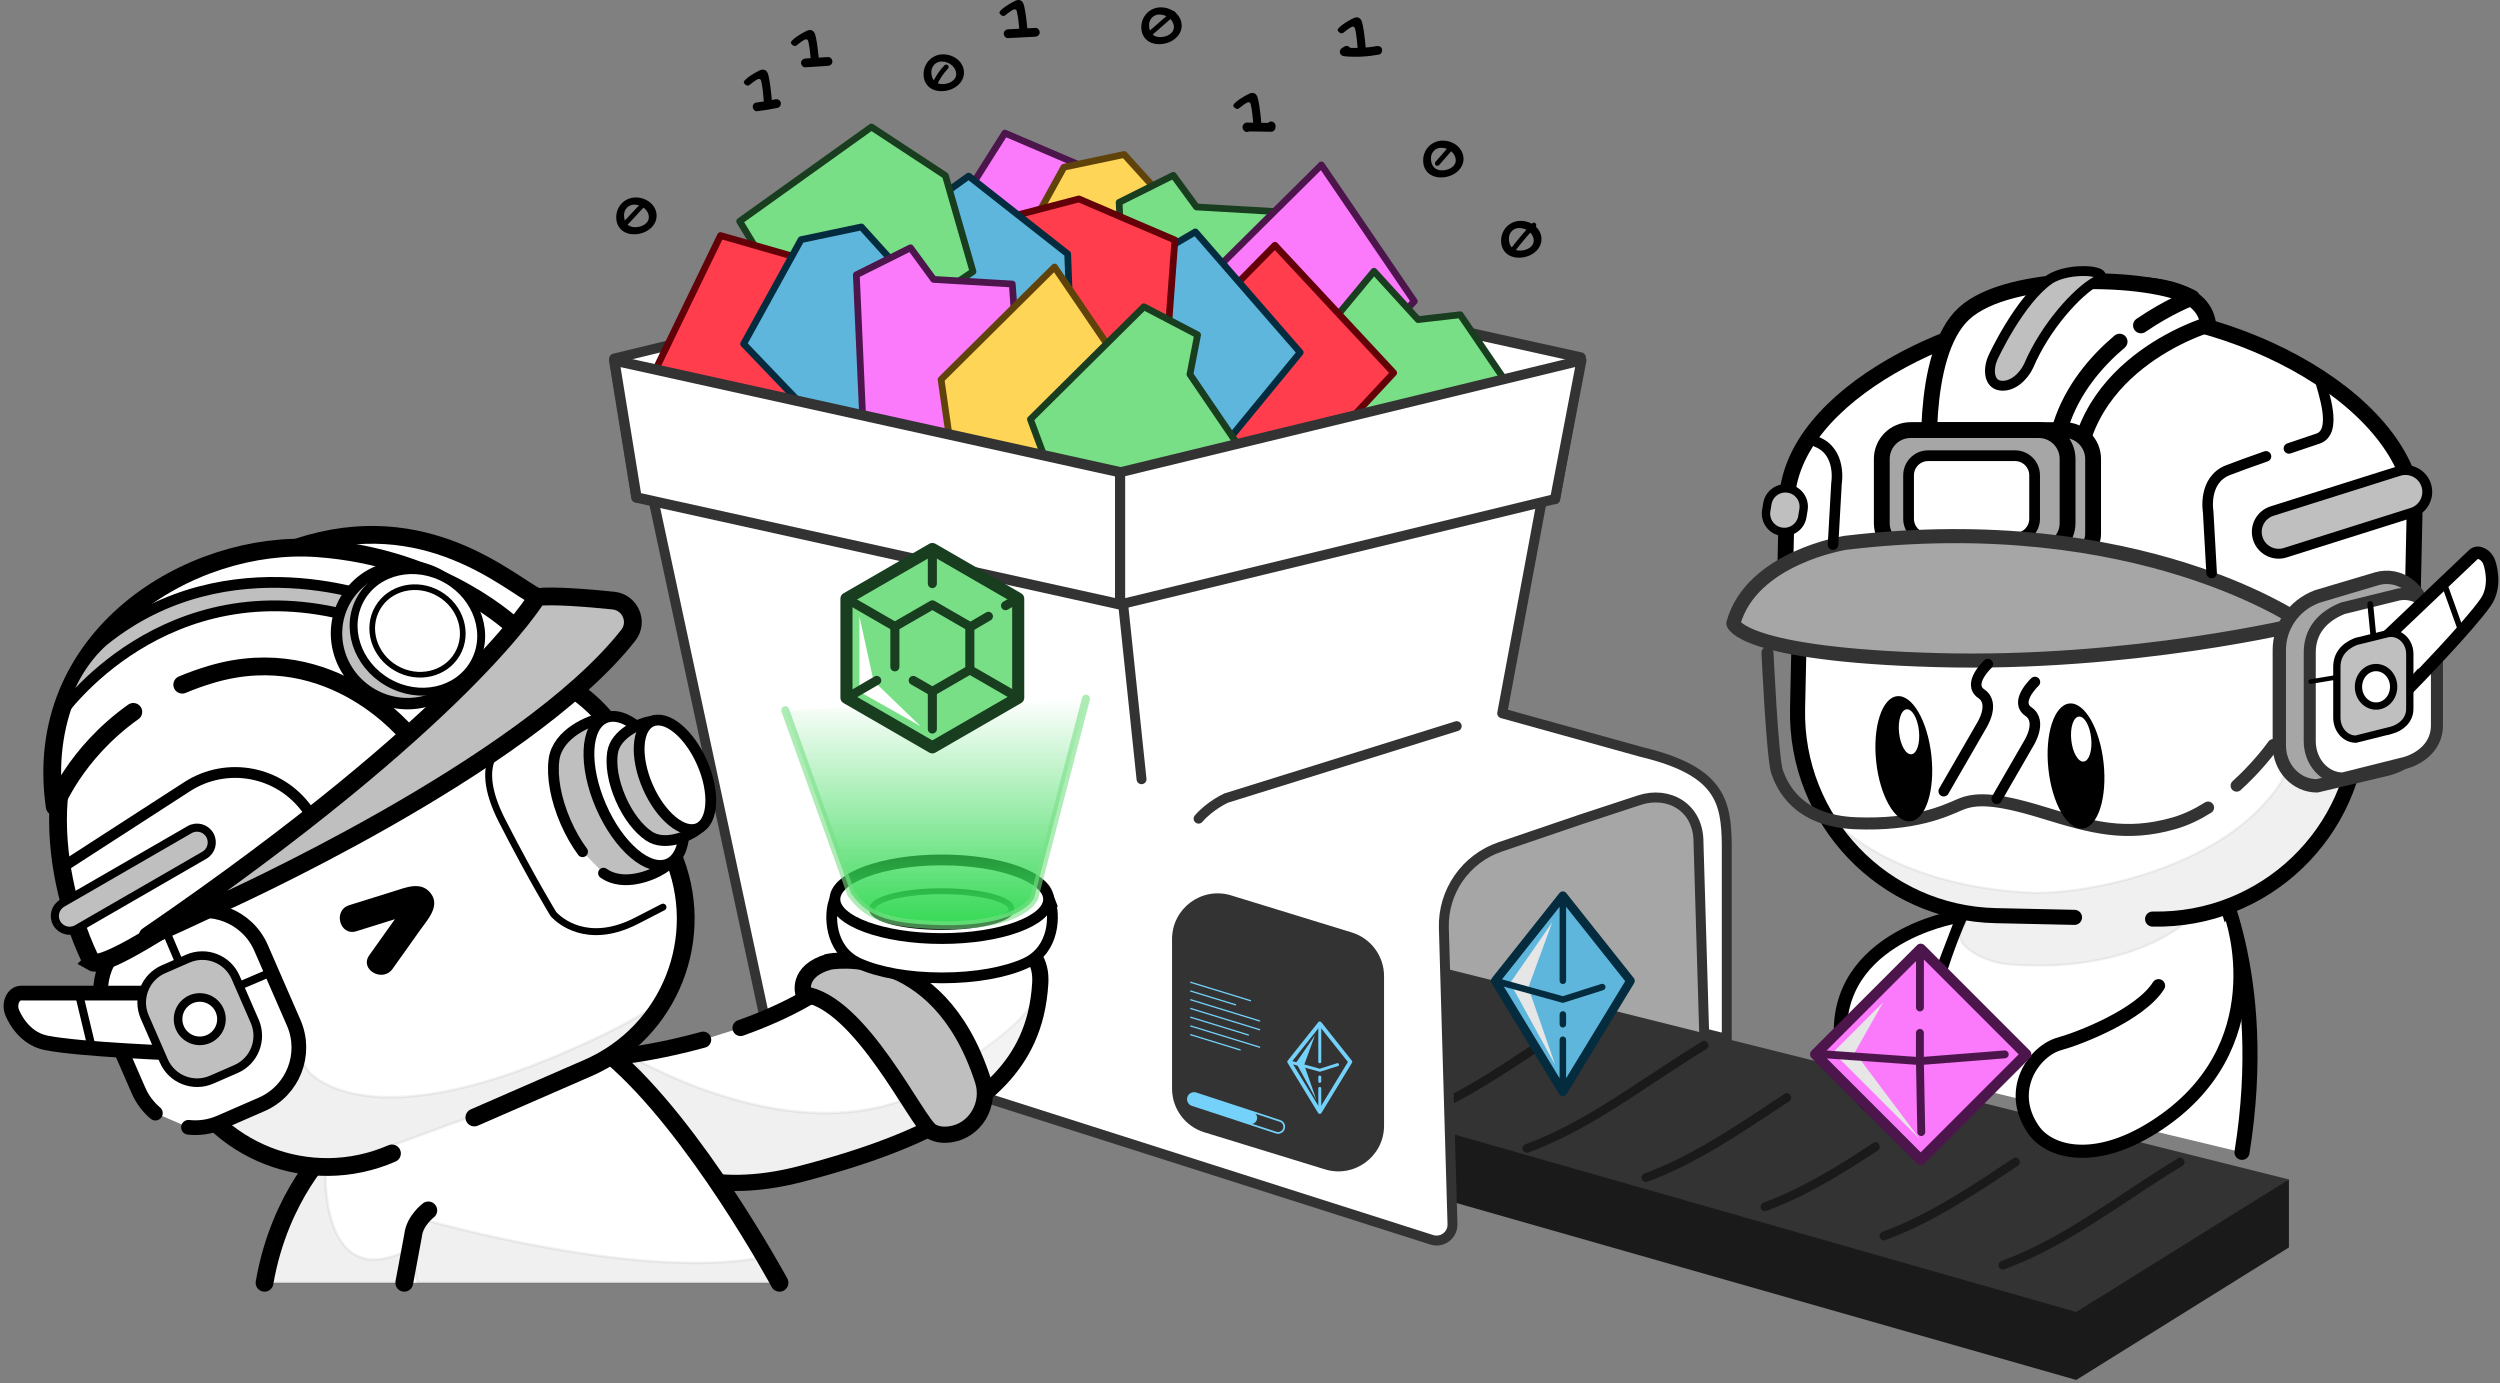 <svg width="685" height="379" viewBox="0 0 685 379" fill="none" xmlns="http://www.w3.org/2000/svg">
<rect x="0" y="0" width="685" height="379" fill="#808080" stroke="none"/>
<path d="M401.483 209.515L453.941 212.254C461.246 213.687 466.468 215.814 466.55 223.26L467.418 300.461L352.177 284.093L401.487 209.52L401.483 209.515Z" fill="#A6A6A6" stroke="#333333" stroke-width="2.72" stroke-linecap="round" stroke-linejoin="round"/>
<path d="M392.389 327.723L568.883 378.105L627.166 341.791L391.488 282.868L392.389 327.723Z" fill="#1A1A1A"/>
<path d="M593.704 355.174L627.166 341.791V323.171L593.704 340.465V355.174Z" fill="#1A1A1A"/>
<path d="M392.389 309.103L568.883 359.49L627.166 323.171L391.488 264.248L392.389 309.103Z" fill="#333333"/>
<path d="M549.119 347.809C556 345.302 562.509 341.907 568.786 338.159C575.189 334.335 581.366 330.154 587.59 326.059C591.023 323.802 594.471 321.569 597.991 319.443C599.316 318.642 598.106 316.554 596.776 317.359C590.532 321.135 584.5 325.239 578.401 329.237C572.248 333.269 566.019 337.219 559.476 340.6C555.908 342.442 552.253 344.106 548.478 345.48C547.866 345.702 547.456 346.3 547.634 346.966C547.798 347.554 548.502 348.031 549.119 347.809Z" fill="#1A1A1A"/>
<path d="M516.511 339.814C526.708 336.095 536.053 330.453 545.117 324.56C547.716 322.872 550.3 321.155 552.885 319.448C554.172 318.594 552.967 316.506 551.67 317.364C542.687 323.301 533.709 329.363 523.989 334.046C521.337 335.324 518.637 336.481 515.874 337.489C515.262 337.711 514.852 338.309 515.031 338.974C515.195 339.563 515.898 340.04 516.516 339.818L516.511 339.814Z" fill="#1A1A1A"/>
<path d="M483.903 331.813C492.418 328.712 500.349 324.251 508.001 319.443C510.185 318.068 512.35 316.67 514.505 315.252C515.797 314.403 514.592 312.315 513.29 313.168C505.812 318.073 498.213 322.876 490.089 326.652C487.852 327.689 485.581 328.639 483.261 329.483C482.649 329.705 482.239 330.303 482.418 330.969C482.582 331.557 483.285 332.035 483.903 331.813Z" fill="#1A1A1A"/>
<path d="M451.294 323.817C462.239 319.829 472.181 313.632 481.877 307.275C484.664 305.448 487.437 303.601 490.219 301.773C491.511 300.924 490.306 298.836 489.004 299.689C479.317 306.05 469.742 312.696 459.308 317.789C456.487 319.168 453.609 320.417 450.658 321.493C450.046 321.714 449.636 322.312 449.814 322.978C449.978 323.566 450.682 324.044 451.299 323.822L451.294 323.817Z" fill="#1A1A1A"/>
<path d="M418.691 315.821C425.571 313.313 432.08 309.918 438.358 306.171C444.761 302.346 450.938 298.165 457.162 294.071C460.595 291.814 464.043 289.581 467.562 287.454C468.888 286.653 467.678 284.565 466.347 285.371C460.103 289.147 454.072 293.251 447.972 297.249C441.82 301.28 435.591 305.23 429.048 308.611C425.48 310.453 421.825 312.117 418.05 313.491C417.437 313.713 417.028 314.311 417.206 314.977C417.37 315.565 418.074 316.043 418.691 315.821Z" fill="#1A1A1A"/>
<path d="M397.191 302.935C407.558 297.625 417.104 290.917 426.844 284.57C429.52 282.825 432.215 281.108 434.949 279.458C436.275 278.658 435.065 276.57 433.734 277.375C423.816 283.369 414.424 290.189 404.467 296.125C401.685 297.784 398.86 299.376 395.972 300.852C394.593 301.561 395.808 303.639 397.187 302.935H397.191Z" fill="#1A1A1A"/>
<path d="M422.374 125.032V137.619L411.598 195.448L449.853 206.067C471.362 211.242 472.986 219.547 473.136 231.487V284.667L466.945 283.119L465.383 230.668C465.368 221.138 457.138 216.629 449.206 219.238L433.102 224.533L411.024 232.061C401.574 235.283 395.325 244.292 395.615 254.274L397.982 335.42C398.069 338.406 395.2 340.59 392.346 339.717L210.095 281.633L179.117 137.364L422.374 125.037V125.032Z" fill="white" stroke="#333333" stroke-width="2.72" stroke-linecap="round" stroke-linejoin="round"/>
<path d="M174.392 136.312L287.424 105.563L294.68 67.589L168.288 98.242L174.392 136.312Z" fill="white" stroke="#333333" stroke-width="2.72" stroke-linecap="round" stroke-linejoin="round"/>
<path d="M426.068 136.722L300.558 104.873L294.458 67.31L433.102 97.957L426.068 136.722Z" fill="white" stroke="#333333" stroke-width="2.845" stroke-linecap="round" stroke-linejoin="round"/>
<path d="M309.714 65.81L284.926 102.775L253.099 71.689L275.336 36.464L303.846 48.67L309.714 65.81Z" fill="#FB79FB" stroke="#4C154C" stroke-width="1.852" stroke-linecap="round" stroke-linejoin="round"/>
<path d="M308.026 42.328L337.529 74.953L304.092 103.986L275.76 74.375L291.508 45.81L308.026 42.328Z" fill="#FFD558" stroke="#60430A" stroke-width="1.852" stroke-linecap="round" stroke-linejoin="round"/>
<path d="M308.677 101.136L306.643 55.451L321.488 48.039L327.824 56.7L349.376 57.968L352.385 100.562L332.563 109.392L308.677 101.136Z" fill="#79DF86" stroke="#183E1F" stroke-width="1.852" stroke-linecap="round" stroke-linejoin="round"/>
<path d="M330.972 76.02L362.062 45.188L387.524 82.569L359.251 112.243L333.566 94.085L330.972 76.02Z" fill="#FB79FB" stroke="#4C154C" stroke-width="1.852" stroke-linecap="round" stroke-linejoin="round"/>
<path d="M356.396 98.546L376.473 74.327L388.542 87.57L400.104 86.243L412.948 105.095L384.67 134.769L365.769 123.802L356.396 98.546Z" fill="#79DF86" stroke="#183E1F" stroke-width="1.852" stroke-linecap="round" stroke-linejoin="round"/>
<path d="M316.31 100.726L349.323 67.204L381.868 102.163L351.984 134.282L320.871 118.497L316.31 100.726Z" fill="#FF3D4D" stroke="#630008" stroke-width="1.852" stroke-linecap="round" stroke-linejoin="round"/>
<path d="M315.292 124.256L285.606 88.071L327.53 63.539L356.256 96.579L334.641 122.92L315.292 124.256Z" fill="#5FB6DD" stroke="#042C3E" stroke-width="1.852" stroke-linecap="round" stroke-linejoin="round"/>
<path d="M321.927 65.776L318.523 111.403L300.596 116.857L294.429 107.444L269.907 103.412L271.807 60.731L295.615 54.51L321.927 65.776Z" fill="#FF3D4D" stroke="#630008" stroke-width="1.852" stroke-linecap="round" stroke-linejoin="round"/>
<path d="M293.243 87.854L253.779 114.475L229.314 74.081L265.413 48.251L292.544 69.581L293.243 87.854Z" fill="#5FB6DD" stroke="#042C3E" stroke-width="1.852" stroke-linecap="round" stroke-linejoin="round"/>
<path d="M266.599 74.404L227.135 101.025L211.253 91.486L215.014 81.006L202.67 60.63L238.769 34.8L259.034 48.12L266.599 74.404Z" fill="#79DF86" stroke="#183E1F" stroke-width="1.852" stroke-linecap="round" stroke-linejoin="round"/>
<path d="M234.714 89.33L214.068 129.189L179.117 102.341L197.429 64.541L227.053 73.053L234.714 89.33Z" fill="#FF3D4D" stroke="#630008" stroke-width="1.852" stroke-linecap="round" stroke-linejoin="round"/>
<path d="M236.016 62.183L265.514 94.808L232.082 123.841L203.75 94.23L219.497 65.665L236.016 62.183Z" fill="#5FB6DD" stroke="#042C3E" stroke-width="1.852" stroke-linecap="round" stroke-linejoin="round"/>
<path d="M236.667 120.991L234.632 75.306L249.478 67.894L255.813 76.555L277.366 77.823L280.375 120.417L260.548 129.247L236.667 120.991Z" fill="#FB79FB" stroke="#4C154C" stroke-width="1.852" stroke-linecap="round" stroke-linejoin="round"/>
<path d="M257.853 103.991L288.942 73.16L314.405 110.54L286.127 140.214L260.442 122.057L257.853 103.991Z" fill="#FFD558" stroke="#60430A" stroke-width="1.852" stroke-linecap="round" stroke-linejoin="round"/>
<path d="M282.337 114.885L313.426 84.054L328.142 91.751L326.044 102.578L338.884 121.434L310.611 151.108L291.71 140.141L282.337 114.885Z" fill="#79DF86" stroke="#183E1F" stroke-width="1.852" stroke-linecap="round" stroke-linejoin="round"/>
<path d="M313.103 160.305C312.51 150.906 311.917 141.501 311.319 132.102C311.165 129.638 307.303 129.618 307.462 132.102C308.055 141.501 308.648 150.906 309.246 160.305C309.4 162.769 313.262 162.789 313.103 160.305Z" fill="#333333"/>
<path d="M309.907 133.959C347.539 122.929 385.952 114.683 424.882 109.865C427.312 109.566 427.346 105.703 424.882 106.007C394.361 109.783 364.12 115.551 334.337 123.219C325.813 125.413 317.332 127.762 308.884 130.236C306.507 130.93 307.52 134.658 309.911 133.954L309.907 133.959Z" fill="#333333"/>
<path d="M362.963 320.378L329.911 310.227C324.69 308.587 321.141 303.75 321.141 298.281V257.308C321.141 248.853 329.342 242.83 337.409 245.362L370.461 255.514C375.683 257.153 379.231 261.99 379.231 267.459V308.433C379.231 316.887 371.03 322.91 362.963 320.378Z" fill="#333333"/>
<path d="M521.964 291.703C527.663 292.286 533.28 293.482 538.979 294.066C539.751 294.143 539.746 292.937 538.979 292.86C533.28 292.277 527.663 291.081 521.964 290.497C521.193 290.42 521.197 291.626 521.964 291.703Z" fill="white"/>
<path d="M339.622 29.568C339.424 29.756 339.217 29.852 339 29.852C338.903 29.852 338.797 29.828 338.696 29.785C338.59 29.742 338.47 29.66 338.325 29.549C338.065 29.351 337.934 29.143 337.934 28.927C337.934 28.787 338.011 28.618 338.171 28.43C338.33 28.242 338.537 28.039 338.788 27.832C339.043 27.624 339.328 27.412 339.646 27.195C339.964 26.978 340.292 26.771 340.625 26.573C340.957 26.375 341.276 26.197 341.584 26.033C341.893 25.869 342.163 25.739 342.385 25.633C342.52 25.575 342.64 25.536 342.756 25.507C342.867 25.478 342.983 25.464 343.103 25.464C343.344 25.464 343.547 25.502 343.72 25.584C343.894 25.666 344.038 25.777 344.159 25.917C344.28 26.057 344.381 26.216 344.458 26.399C344.535 26.583 344.607 26.766 344.66 26.959C344.713 27.152 344.757 27.349 344.791 27.552C344.824 27.755 344.863 27.938 344.897 28.107C344.955 28.396 345.012 28.729 345.07 29.105C345.128 29.481 345.186 29.872 345.234 30.277C345.282 30.682 345.331 31.082 345.379 31.483C345.422 31.878 345.466 32.249 345.499 32.592C345.533 32.934 345.562 33.228 345.577 33.479C345.596 33.73 345.601 33.908 345.601 34.014C345.601 34.506 345.36 34.796 344.873 34.883C344.603 34.94 344.429 34.969 344.347 34.979C344.26 34.984 344.207 34.989 344.178 34.989C343.961 34.989 343.788 34.926 343.658 34.8C343.527 34.675 343.45 34.482 343.431 34.231C343.354 33.286 343.267 32.351 343.166 31.415C343.069 30.484 342.915 29.553 342.713 28.632C342.669 28.43 342.597 28.276 342.491 28.169C342.385 28.063 342.259 28.01 342.11 28.01C341.96 28.01 341.792 28.068 341.584 28.179C341.372 28.29 341.15 28.43 340.919 28.589C340.687 28.753 340.456 28.922 340.229 29.1C340.003 29.279 339.8 29.438 339.622 29.582V29.568Z" fill="black"/>
<path d="M218.398 12.327C218.2 12.515 217.993 12.611 217.776 12.611C217.68 12.611 217.574 12.587 217.472 12.544C217.366 12.5 217.246 12.418 217.101 12.307C216.841 12.11 216.711 11.902 216.711 11.685C216.711 11.546 216.788 11.377 216.947 11.189C217.106 11.001 217.313 10.798 217.564 10.591C217.82 10.383 218.104 10.171 218.422 9.954C218.74 9.737 219.068 9.53 219.401 9.332C219.734 9.134 220.052 8.956 220.361 8.792C220.669 8.628 220.939 8.498 221.161 8.391C221.296 8.334 221.416 8.295 221.532 8.266C221.643 8.237 221.759 8.223 221.879 8.223C222.12 8.223 222.323 8.261 222.496 8.343C222.67 8.425 222.815 8.536 222.935 8.676C223.056 8.816 223.157 8.975 223.234 9.158C223.316 9.337 223.384 9.525 223.437 9.718C223.49 9.911 223.533 10.108 223.567 10.311C223.601 10.513 223.639 10.697 223.673 10.866C223.731 11.155 223.789 11.488 223.846 11.864C223.904 12.24 223.962 12.631 224.01 13.036C224.059 13.441 224.107 13.841 224.155 14.241C224.198 14.637 224.242 15.008 224.276 15.351C224.309 15.693 224.338 15.987 224.353 16.238C224.372 16.489 224.377 16.667 224.377 16.773C224.377 17.265 224.136 17.555 223.649 17.641C223.379 17.699 223.205 17.728 223.118 17.738C223.036 17.743 222.979 17.747 222.95 17.747C222.733 17.747 222.559 17.685 222.429 17.559C222.299 17.434 222.222 17.241 222.202 16.99C222.125 16.045 222.038 15.109 221.937 14.174C221.841 13.243 221.686 12.312 221.484 11.391C221.441 11.189 221.368 11.034 221.262 10.928C221.156 10.822 221.031 10.769 220.881 10.769C220.732 10.769 220.563 10.827 220.351 10.938C220.139 11.049 219.917 11.189 219.685 11.348C219.454 11.512 219.223 11.681 218.996 11.859C218.769 12.037 218.567 12.197 218.388 12.341L218.398 12.327Z" fill="black"/>
<path d="M205.491 23.177C205.293 23.365 205.086 23.462 204.869 23.462C204.772 23.462 204.666 23.438 204.565 23.394C204.459 23.351 204.339 23.269 204.194 23.158C203.933 22.96 203.803 22.753 203.803 22.536C203.803 22.396 203.88 22.227 204.04 22.039C204.199 21.851 204.406 21.648 204.657 21.441C204.912 21.234 205.197 21.022 205.515 20.805C205.833 20.588 206.161 20.38 206.494 20.183C206.826 19.985 207.145 19.806 207.453 19.642C207.762 19.478 208.032 19.348 208.254 19.242C208.389 19.184 208.509 19.146 208.625 19.117C208.736 19.088 208.851 19.073 208.972 19.073C209.213 19.073 209.416 19.112 209.589 19.194C209.763 19.276 209.907 19.387 210.028 19.527C210.148 19.666 210.25 19.826 210.327 20.009C210.409 20.187 210.476 20.375 210.529 20.568C210.582 20.761 210.626 20.959 210.66 21.161C210.693 21.364 210.732 21.547 210.766 21.716C210.824 22.005 210.881 22.338 210.939 22.714C210.997 23.09 211.055 23.481 211.103 23.886C211.151 24.291 211.2 24.692 211.248 25.092C211.291 25.487 211.335 25.859 211.368 26.201C211.402 26.544 211.431 26.838 211.445 27.088C211.465 27.339 211.47 27.518 211.47 27.624C211.47 28.116 211.229 28.405 210.742 28.492C210.472 28.55 210.298 28.579 210.211 28.588C210.129 28.593 210.071 28.598 210.042 28.598C209.825 28.598 209.652 28.535 209.522 28.41C209.392 28.285 209.314 28.092 209.295 27.841C209.218 26.896 209.131 25.96 209.03 25.024C208.933 24.094 208.779 23.163 208.577 22.242C208.533 22.039 208.461 21.885 208.355 21.779C208.249 21.673 208.123 21.62 207.974 21.62C207.824 21.62 207.656 21.677 207.444 21.788C207.231 21.899 207.01 22.039 206.778 22.198C206.547 22.362 206.315 22.531 206.089 22.709C205.862 22.888 205.66 23.047 205.481 23.192L205.491 23.177Z" fill="black"/>
<path d="M368.214 8.859C368.016 9.047 367.809 9.143 367.592 9.143C367.495 9.143 367.389 9.119 367.288 9.076C367.182 9.033 367.061 8.951 366.917 8.84C366.656 8.642 366.526 8.435 366.526 8.218C366.526 8.078 366.603 7.909 366.763 7.721C366.922 7.533 367.129 7.33 367.38 7.123C367.635 6.915 367.92 6.703 368.238 6.486C368.556 6.269 368.884 6.062 369.217 5.864C369.549 5.666 369.868 5.488 370.176 5.324C370.485 5.16 370.755 5.03 370.977 4.924C371.112 4.866 371.232 4.827 371.348 4.798C371.459 4.769 371.574 4.755 371.695 4.755C371.936 4.755 372.139 4.793 372.312 4.875C372.486 4.957 372.63 5.068 372.751 5.208C372.871 5.348 372.973 5.507 373.05 5.69C373.127 5.874 373.199 6.057 373.252 6.25C373.305 6.443 373.349 6.641 373.383 6.843C373.416 7.046 373.455 7.229 373.489 7.398C373.547 7.687 373.604 8.02 373.662 8.396C373.72 8.772 373.778 9.163 373.826 9.568C373.874 9.973 373.923 10.373 373.971 10.774C374.014 11.169 374.058 11.54 374.091 11.883C374.125 12.225 374.154 12.519 374.168 12.77C374.188 13.021 374.193 13.199 374.193 13.305C374.193 13.797 373.952 14.087 373.465 14.174C373.195 14.231 373.021 14.26 372.939 14.27C372.852 14.275 372.799 14.28 372.77 14.28C372.553 14.28 372.38 14.217 372.25 14.091C372.119 13.966 372.042 13.773 372.023 13.523C371.946 12.577 371.859 11.642 371.758 10.706C371.661 9.775 371.507 8.844 371.304 7.923C371.261 7.721 371.189 7.566 371.083 7.46C370.977 7.354 370.851 7.301 370.702 7.301C370.552 7.301 370.384 7.359 370.176 7.47C369.964 7.581 369.742 7.721 369.511 7.88C369.279 8.044 369.048 8.213 368.821 8.391C368.595 8.57 368.392 8.729 368.214 8.873V8.859Z" fill="black"/>
<path d="M275.543 4.104C275.346 4.292 275.138 4.389 274.921 4.389C274.825 4.389 274.719 4.364 274.618 4.321C274.511 4.278 274.391 4.196 274.246 4.085C273.986 3.887 273.856 3.68 273.856 3.463C273.856 3.323 273.933 3.154 274.092 2.966C274.251 2.778 274.458 2.575 274.709 2.368C274.965 2.161 275.249 1.948 275.567 1.731C275.886 1.514 276.213 1.307 276.546 1.109C276.879 0.911 277.197 0.733 277.506 0.569C277.814 0.405 278.084 0.275 278.306 0.169C278.441 0.111 278.562 0.072 278.677 0.043C278.788 0.014 278.904 0 279.024 0C279.266 0 279.468 0.039 279.642 0.121C279.815 0.203 279.96 0.313 280.08 0.453C280.201 0.593 280.302 0.752 280.379 0.936C280.461 1.114 280.529 1.302 280.582 1.495C280.635 1.688 280.678 1.886 280.712 2.088C280.746 2.291 280.784 2.474 280.818 2.643C280.876 2.932 280.934 3.265 280.992 3.641C281.049 4.017 281.107 4.408 281.156 4.813C281.204 5.218 281.252 5.618 281.3 6.019C281.344 6.414 281.387 6.785 281.421 7.128C281.455 7.47 281.483 7.764 281.498 8.015C281.517 8.266 281.522 8.444 281.522 8.551C281.522 9.042 281.281 9.332 280.794 9.419C280.524 9.477 280.35 9.505 280.264 9.515C280.182 9.52 280.124 9.525 280.095 9.525C279.878 9.525 279.704 9.462 279.574 9.337C279.444 9.211 279.367 9.018 279.347 8.768C279.27 7.822 279.184 6.887 279.082 5.951C278.986 5.02 278.832 4.09 278.629 3.168C278.586 2.966 278.513 2.812 278.407 2.706C278.301 2.599 278.176 2.546 278.026 2.546C277.877 2.546 277.708 2.604 277.496 2.715C277.284 2.826 277.062 2.966 276.831 3.125C276.599 3.289 276.368 3.458 276.141 3.636C275.915 3.815 275.712 3.974 275.534 4.119L275.543 4.104Z" fill="black"/>
<path d="M411.299 65.964C411.299 65.202 411.439 64.493 411.714 63.828C411.994 63.162 412.37 62.584 412.852 62.096C413.334 61.609 413.898 61.224 414.544 60.939C415.19 60.659 415.89 60.515 416.637 60.515C417.433 60.515 418.18 60.645 418.874 60.91C419.568 61.175 420.176 61.532 420.697 61.986C421.213 62.439 421.622 62.974 421.921 63.587C422.22 64.199 422.37 64.855 422.37 65.549C422.37 66.008 422.297 66.451 422.148 66.88C421.999 67.31 421.791 67.71 421.521 68.086C421.251 68.458 420.928 68.8 420.552 69.109C420.176 69.417 419.757 69.683 419.303 69.904C418.85 70.126 418.353 70.3 417.833 70.42C417.307 70.546 416.767 70.604 416.213 70.604C415.475 70.604 414.8 70.493 414.197 70.271C413.59 70.049 413.074 69.736 412.65 69.331C412.225 68.925 411.893 68.438 411.656 67.869C411.42 67.3 411.304 66.663 411.304 65.959L411.299 65.964ZM420.253 65.964C420.253 65.492 420.147 65.048 419.935 64.624C419.723 64.199 419.433 63.833 419.067 63.514C418.701 63.196 418.271 62.945 417.78 62.757C417.288 62.569 416.762 62.477 416.208 62.477C415.822 62.477 415.46 62.555 415.118 62.704C414.781 62.854 414.487 63.061 414.241 63.317C413.995 63.572 413.797 63.876 413.657 64.223C413.513 64.57 413.44 64.947 413.44 65.347C413.44 66.403 413.705 67.218 414.241 67.797C414.776 68.376 415.523 68.665 416.487 68.665C417.003 68.665 417.486 68.593 417.944 68.453C418.402 68.313 418.802 68.12 419.144 67.874C419.487 67.628 419.757 67.339 419.949 67.016C420.147 66.688 420.243 66.34 420.243 65.964H420.253Z" fill="black"/>
<path d="M414.858 69.128C416.704 66.697 418.676 64.363 420.764 62.135C421.348 61.508 420.412 60.568 419.824 61.194C417.659 63.505 415.624 65.93 413.71 68.453C413.493 68.737 413.667 69.195 413.951 69.364C414.294 69.562 414.646 69.412 414.863 69.123L414.858 69.128Z" fill="black"/>
<path d="M168.842 59.555C168.842 58.793 168.982 58.084 169.257 57.419C169.536 56.753 169.912 56.174 170.394 55.687C170.877 55.2 171.441 54.814 172.087 54.53C172.733 54.25 173.432 54.105 174.179 54.105C174.975 54.105 175.722 54.236 176.417 54.501C177.111 54.766 177.718 55.123 178.239 55.576C178.755 56.03 179.165 56.565 179.464 57.178C179.763 57.79 179.912 58.446 179.912 59.14C179.912 59.599 179.84 60.042 179.69 60.471C179.541 60.901 179.334 61.301 179.064 61.677C178.794 62.048 178.471 62.391 178.095 62.699C177.718 63.008 177.299 63.273 176.846 63.495C176.388 63.717 175.896 63.891 175.375 64.011C174.85 64.137 174.31 64.195 173.755 64.195C173.017 64.195 172.342 64.084 171.74 63.862C171.132 63.64 170.616 63.326 170.192 62.921C169.768 62.516 169.435 62.029 169.199 61.46C168.962 60.891 168.847 60.254 168.847 59.55L168.842 59.555ZM177.796 59.555C177.796 59.082 177.689 58.639 177.477 58.214C177.265 57.79 176.976 57.423 176.609 57.105C176.243 56.787 175.814 56.536 175.322 56.348C174.83 56.16 174.305 56.068 173.75 56.068C173.365 56.068 173.003 56.145 172.661 56.295C172.323 56.444 172.029 56.652 171.783 56.907C171.537 57.163 171.339 57.467 171.2 57.814C171.055 58.161 170.983 58.538 170.983 58.938C170.983 59.994 171.248 60.809 171.783 61.388C172.318 61.966 173.066 62.256 174.03 62.256C174.546 62.256 175.028 62.183 175.486 62.044C175.944 61.904 176.344 61.711 176.687 61.465C177.029 61.219 177.299 60.929 177.492 60.606C177.689 60.279 177.786 59.931 177.786 59.555H177.796Z" fill="black"/>
<path d="M175.93 55.354C174.059 57.361 172.188 59.371 170.322 61.378C169.739 62.005 170.679 62.95 171.263 62.318C173.133 60.312 175.004 58.301 176.87 56.295C177.453 55.668 176.513 54.722 175.93 55.354Z" fill="black"/>
<path d="M312.713 7.465C312.713 6.703 312.853 5.994 313.127 5.329C313.402 4.663 313.783 4.085 314.265 3.597C314.747 3.11 315.312 2.725 315.958 2.44C316.604 2.16 317.303 2.016 318.05 2.016C318.846 2.016 319.593 2.146 320.287 2.411C320.982 2.676 321.589 3.033 322.11 3.487C322.626 3.94 323.036 4.475 323.335 5.088C323.634 5.7 323.783 6.356 323.783 7.05C323.783 7.509 323.711 7.952 323.561 8.382C323.412 8.811 323.204 9.211 322.934 9.587C322.664 9.959 322.341 10.301 321.965 10.61C321.589 10.918 321.17 11.184 320.716 11.405C320.263 11.627 319.767 11.801 319.246 11.921C318.72 12.047 318.18 12.105 317.626 12.105C316.888 12.105 316.213 11.994 315.61 11.772C315.003 11.55 314.492 11.236 314.063 10.831C313.638 10.426 313.306 9.939 313.069 9.37C312.833 8.801 312.718 8.165 312.718 7.46L312.713 7.465ZM321.662 7.465C321.662 6.993 321.555 6.549 321.343 6.125C321.131 5.7 320.842 5.334 320.475 5.015C320.109 4.697 319.68 4.446 319.188 4.258C318.696 4.07 318.171 3.978 317.616 3.978C317.231 3.978 316.869 4.056 316.527 4.205C316.189 4.355 315.895 4.562 315.649 4.818C315.403 5.073 315.205 5.377 315.061 5.724C314.916 6.071 314.844 6.448 314.844 6.848C314.844 7.904 315.109 8.719 315.644 9.298C316.179 9.877 316.927 10.166 317.891 10.166C318.407 10.166 318.889 10.094 319.347 9.954C319.805 9.814 320.205 9.621 320.548 9.375C320.89 9.129 321.16 8.84 321.353 8.517C321.551 8.189 321.647 7.841 321.647 7.465H321.662Z" fill="black"/>
<path d="M315.49 9.766L321.908 4.152C322.178 3.916 322.149 3.453 321.908 3.212C321.638 2.942 321.237 2.975 320.967 3.212L314.55 8.825C314.28 9.061 314.309 9.524 314.55 9.766C314.82 10.036 315.22 10.002 315.49 9.766Z" fill="black"/>
<path d="M389.94 43.978C389.94 43.216 390.08 42.507 390.354 41.842C390.629 41.176 391.01 40.597 391.492 40.11C391.974 39.623 392.539 39.237 393.185 38.953C393.831 38.673 394.53 38.528 395.277 38.528C396.073 38.528 396.82 38.658 397.514 38.924C398.214 39.189 398.816 39.546 399.337 39.999C399.853 40.453 400.263 40.988 400.562 41.6C400.861 42.213 401.01 42.869 401.01 43.563C401.01 44.021 400.938 44.465 400.788 44.894C400.639 45.323 400.431 45.724 400.161 46.1C399.891 46.471 399.568 46.814 399.192 47.122C398.816 47.431 398.397 47.696 397.944 47.918C397.486 48.14 396.994 48.313 396.473 48.434C395.947 48.559 395.407 48.617 394.853 48.617C394.115 48.617 393.44 48.506 392.838 48.285C392.23 48.063 391.719 47.749 391.29 47.344C390.865 46.939 390.533 46.452 390.297 45.883C390.06 45.314 389.945 44.677 389.945 43.973L389.94 43.978ZM398.893 43.978C398.893 43.505 398.787 43.062 398.575 42.637C398.363 42.213 398.074 41.846 397.707 41.528C397.341 41.21 396.912 40.959 396.42 40.771C395.928 40.583 395.403 40.491 394.848 40.491C394.462 40.491 394.101 40.568 393.758 40.718C393.421 40.867 393.127 41.075 392.881 41.33C392.635 41.586 392.437 41.89 392.293 42.237C392.148 42.584 392.076 42.96 392.076 43.361C392.076 44.417 392.341 45.232 392.876 45.81C393.411 46.389 394.159 46.679 395.123 46.679C395.639 46.679 396.121 46.606 396.579 46.466C397.037 46.327 397.437 46.134 397.78 45.888C398.122 45.642 398.392 45.352 398.59 45.029C398.787 44.701 398.884 44.354 398.884 43.978H398.893Z" fill="black"/>
<path d="M396.68 40.511C395.571 41.779 394.462 43.042 393.358 44.311C393.127 44.571 393.083 45 393.358 45.251C393.609 45.483 394.053 45.531 394.298 45.251C395.407 43.983 396.516 42.719 397.62 41.451C397.852 41.191 397.895 40.761 397.62 40.511C397.37 40.279 396.926 40.231 396.68 40.511Z" fill="black"/>
<path d="M253.06 20.342C253.06 19.58 253.2 18.871 253.475 18.206C253.75 17.54 254.131 16.962 254.613 16.474C255.095 15.987 255.659 15.601 256.305 15.317C256.951 15.037 257.65 14.893 258.398 14.893C259.193 14.893 259.941 15.023 260.635 15.288C261.334 15.553 261.937 15.91 262.458 16.363C262.973 16.817 263.383 17.352 263.682 17.965C263.981 18.577 264.131 19.233 264.131 19.927C264.131 20.386 264.058 20.829 263.909 21.259C263.759 21.688 263.552 22.088 263.282 22.464C263.012 22.835 262.689 23.178 262.313 23.486C261.937 23.795 261.517 24.06 261.064 24.282C260.606 24.504 260.114 24.678 259.594 24.798C259.068 24.924 258.528 24.982 257.974 24.982C257.236 24.982 256.561 24.871 255.958 24.649C255.351 24.427 254.839 24.113 254.41 23.708C253.986 23.303 253.653 22.816 253.417 22.247C253.181 21.678 253.065 21.041 253.065 20.337L253.06 20.342ZM262.009 20.342C262.009 19.87 261.903 19.426 261.691 19.002C261.479 18.577 261.19 18.211 260.823 17.892C260.457 17.574 260.027 17.323 259.536 17.135C259.044 16.947 258.518 16.855 257.964 16.855C257.578 16.855 257.217 16.933 256.874 17.082C256.537 17.232 256.243 17.439 255.997 17.695C255.751 17.95 255.553 18.254 255.408 18.601C255.264 18.948 255.191 19.325 255.191 19.725C255.191 20.781 255.457 21.596 255.992 22.175C256.527 22.753 257.274 23.043 258.239 23.043C258.755 23.043 259.237 22.971 259.695 22.831C260.153 22.691 260.553 22.498 260.895 22.252C261.238 22.006 261.508 21.717 261.705 21.393C261.903 21.066 262 20.718 262 20.342H262.009Z" fill="black"/>
<path d="M256.624 23.506C257.381 21.765 258.422 20.183 259.733 18.823C259.984 18.562 259.989 18.138 259.733 17.883C259.478 17.627 259.044 17.622 258.793 17.883C257.405 19.32 256.272 20.998 255.471 22.835C255.327 23.163 255.375 23.549 255.712 23.747C255.992 23.911 256.479 23.838 256.624 23.506Z" fill="black"/>
<path d="M207.443 30.474C209.333 30.252 211.214 29.949 213.075 29.544C213.692 29.409 214.112 28.656 213.919 28.058C213.707 27.407 213.099 27.074 212.434 27.214C211.571 27.402 210.708 27.566 209.84 27.716C209.415 27.788 208.986 27.856 208.562 27.913C208.461 27.928 208.355 27.942 208.253 27.957C207.964 28 208.432 27.933 208.162 27.971C207.921 28 207.685 28.034 207.443 28.063C207.111 28.102 206.836 28.174 206.59 28.415C206.383 28.622 206.224 28.97 206.238 29.269C206.262 29.857 206.773 30.552 207.443 30.474Z" fill="black"/>
<path d="M220.688 18.442C222.747 18.311 224.811 18.181 226.87 18.046C227.496 18.008 228.104 17.521 228.075 16.841C228.046 16.223 227.545 15.591 226.87 15.635C224.811 15.765 222.747 15.895 220.688 16.03C220.062 16.069 219.454 16.556 219.483 17.236C219.512 17.853 220.013 18.485 220.688 18.442Z" fill="black"/>
<path d="M276.233 10.441C278.711 10.311 281.194 10.181 283.672 10.055C284.299 10.021 284.907 9.525 284.878 8.85C284.849 8.223 284.347 7.61 283.672 7.644C281.194 7.774 278.711 7.904 276.233 8.03C275.606 8.063 274.998 8.56 275.027 9.235C275.056 9.862 275.558 10.475 276.233 10.441Z" fill="black"/>
<path d="M341.729 33.744H341.69C341.975 33.865 342.259 33.981 342.544 34.101L342.52 34.082L342.828 34.612L342.737 35.389L342.018 35.944L342.047 35.934L341.117 35.813C341.714 36.078 342.418 36.006 343.064 36.016C343.653 36.026 344.241 36.035 344.824 36.045C345.977 36.064 347.129 36.083 348.281 36.103C348.947 36.112 349.467 35.538 349.487 34.897C349.487 34.762 349.496 34.627 349.501 34.497C349.521 33.865 348.932 33.262 348.296 33.291C347.626 33.32 347.11 33.822 347.09 34.497C347.09 34.632 347.081 34.767 347.076 34.897L348.281 33.691C346.107 33.653 343.932 33.619 341.758 33.58L342.365 33.744C341.98 33.571 341.623 33.513 341.227 33.677C340.871 33.826 340.591 34.15 340.495 34.531C340.297 35.312 340.866 36.199 341.729 36.156C342.356 36.122 342.963 35.625 342.934 34.95C342.905 34.323 342.404 33.711 341.729 33.744Z" fill="black"/>
<path d="M368.378 12.756L367.703 13.161C367.245 13.436 367.008 14.005 367.148 14.521C367.288 15.037 367.775 15.355 368.31 15.409C371.493 15.712 374.694 15.543 377.838 14.955C378.479 14.835 378.841 14.063 378.681 13.47C378.498 12.799 377.843 12.51 377.196 12.626C374.27 13.171 371.276 13.272 368.31 12.992L368.918 15.24L369.593 14.835C370.919 14.034 369.709 11.951 368.378 12.751V12.756Z" fill="black"/>
<path d="M306.937 165.615L174.392 136.312L168.288 98.749L306.937 129.401V165.615Z" fill="white" stroke="#333333" stroke-width="2.845" stroke-linecap="round" stroke-linejoin="round"/>
<path d="M306.936 165.615L426.068 136.722L433.324 98.749L306.936 129.401V165.615Z" fill="white" stroke="#333333" stroke-width="2.72" stroke-linecap="round" stroke-linejoin="round"/>
<path d="M399.139 198.963L335.967 218.674C335.967 218.674 331.56 220.665 328.417 224.311" fill="white"/>
<path d="M399.139 198.963L335.967 218.674C335.967 218.674 331.56 220.665 328.417 224.311" stroke="#333333" stroke-width="2.72" stroke-linecap="round" stroke-linejoin="round"/>
<path d="M307.79 166.02L312.78 213.508" stroke="#333333" stroke-width="2.72" stroke-linecap="round" stroke-linejoin="round"/>
<path d="M202.911 281.662C214.946 277.394 227.93 270.917 236.604 261.291C236.604 261.291 286.426 245.7 285.032 269.364C284.859 272.321 284.454 275.161 283.788 277.896C283.205 280.283 282.419 282.588 281.411 284.816C274.343 300.398 256.252 312.112 219.252 321.705C170.92 334.234 155.332 293.863 155.332 293.863L172.309 289.132C172.309 289.132 181.108 288.071 192.656 284.884" fill="white"/>
<path d="M202.911 281.662C214.946 277.394 227.93 270.917 236.604 261.291C236.604 261.291 286.426 245.7 285.032 269.364C284.859 272.321 284.454 275.161 283.788 277.896C283.205 280.283 282.419 282.588 281.411 284.816C274.343 300.398 256.252 312.112 219.252 321.705C170.92 334.234 155.332 293.863 155.332 293.863L172.309 289.132C172.309 289.132 181.108 288.071 192.656 284.884" stroke="black" stroke-width="4.437" stroke-linecap="round" stroke-linejoin="round"/>
<path d="M227.14 263.514C227.14 263.514 256.884 257.669 269.299 295.985C271.435 302.583 267.299 309.773 260.437 310.796C258.596 311.07 256.783 310.911 255.201 310.009C251.31 307.777 235.794 274.375 220.192 272.427C220.192 272.427 217.95 266.162 227.135 263.519L227.14 263.514Z" fill="#BFBFBF" stroke="black" stroke-width="4.437" stroke-miterlimit="10"/>
<path d="M287.708 246.949L287.496 246.394H228.764L228.552 246.949C227.294 250.252 227.005 260.172 235.331 263.958C240.693 266.398 248.875 267.932 258.036 267.932C258.07 267.932 258.099 267.932 258.128 267.932C258.161 267.932 258.19 267.932 258.219 267.932C267.38 267.932 275.567 266.398 280.924 263.958C289.251 260.168 288.962 250.247 287.703 246.949H287.708Z" fill="white" stroke="black" stroke-width="2.956" stroke-miterlimit="10"/>
<path d="M258.036 257.163C274.203 257.163 287.308 252.342 287.308 246.394C287.308 240.446 274.203 235.625 258.036 235.625C241.87 235.625 228.765 240.446 228.765 246.394C228.765 252.342 241.87 257.163 258.036 257.163Z" fill="white" stroke="black" stroke-width="2.956" stroke-miterlimit="10"/>
<path d="M258.036 253.98C268.578 253.98 277.125 251.791 277.125 249.09C277.125 246.389 268.578 244.2 258.036 244.2C247.494 244.2 238.948 246.389 238.948 249.09C238.948 251.791 247.494 253.98 258.036 253.98Z" fill="white" stroke="black" stroke-width="1.611" stroke-miterlimit="10"/>
<path d="M213.591 351.484C213.591 351.484 190.539 308.867 167.415 289.253C167.415 289.253 100.115 300.972 90.434 314.321C90.434 314.321 76.658 327.265 72.483 351.484" fill="white"/>
<path d="M213.591 351.484C213.591 351.484 190.539 308.867 167.415 289.253C167.415 289.253 100.115 300.972 90.434 314.321C90.434 314.321 76.658 327.265 72.483 351.484" stroke="black" stroke-width="4.871" stroke-linecap="round" stroke-linejoin="round"/>
<path d="M297.559 191.445L283.364 246.032C283.364 246.032 280.172 253.98 257.689 253.479C242.033 253.131 237.303 250.484 233.191 244.822L215.177 194.618" fill="url(#paint0_linear_1076_2455)"/>
<path opacity="0.6" d="M297.559 191.445L283.364 246.032C283.364 246.032 280.172 253.98 257.689 253.479C242.033 253.131 237.303 250.484 233.191 244.822L215.177 194.618" stroke="#79DF86" stroke-width="2.218" stroke-linecap="round" stroke-linejoin="round"/>
<path d="M107.401 316.038C84.841 325.876 58.578 315.555 48.746 292.99L37.387 266.924C27.551 244.359 37.869 218.09 60.429 208.256L114.151 184.833C136.711 174.994 162.974 185.315 172.805 207.88L184.165 233.946C194.001 256.512 183.683 282.781 161.123 292.614L129.97 306.195" fill="white"/>
<path d="M107.401 316.038C84.841 325.876 58.578 315.555 48.746 292.99L37.387 266.924C27.551 244.359 37.869 218.09 60.429 208.256L114.151 184.833C136.711 174.994 162.974 185.315 172.805 207.88L184.165 233.946C194.001 256.512 183.683 282.781 161.123 292.614L129.97 306.195" stroke="black" stroke-width="4.871" stroke-miterlimit="10" stroke-linecap="round"/>
<path d="M157.989 189.511C157.989 189.511 147.208 197.642 137.603 204.475C137.603 204.475 133.264 206.655 133.968 213.971C134.242 216.807 135.269 220.409 137.603 224.957C145.954 241.243 151.629 250.435 151.629 250.435C151.629 250.435 157.588 257.66 168.991 254.453C170.684 253.975 172.502 253.271 174.435 252.273C177.386 250.754 179.753 249.533 181.658 248.554" stroke="black" stroke-width="1.9" stroke-linecap="round" stroke-linejoin="round"/>
<path d="M165.361 239.247C166.099 239.772 166.884 240.163 167.694 240.448C173.384 242.439 180.472 239.059 182.752 237.163L183.191 236.797L179.44 228.184L169.478 205.329L165.727 196.716L165.158 196.788C161.798 197.232 152.743 200.945 151.798 208.117C151.185 212.737 152.237 218.929 154.961 225.179C154.97 225.203 154.98 225.222 154.99 225.242C154.999 225.266 155.009 225.285 155.019 225.304C156.34 228.333 157.916 231.063 159.623 233.378" fill="#BFBFBF"/>
<path d="M165.361 239.247C166.099 239.772 166.884 240.163 167.694 240.448C173.384 242.439 180.472 239.059 182.752 237.163L183.191 236.797L179.44 228.184L169.478 205.329L165.727 196.716L165.158 196.788C161.798 197.232 152.743 200.945 151.798 208.117C151.185 212.737 152.237 218.929 154.961 225.179C154.97 225.203 154.98 225.222 154.99 225.242C154.999 225.266 155.009 225.285 155.019 225.304C156.34 228.333 157.916 231.063 159.623 233.378" stroke="black" stroke-width="2.956" stroke-linecap="round" stroke-linejoin="round"/>
<path d="M183.134 236.691C188.512 234.347 188.974 223.502 184.166 212.468C179.358 201.434 171.1 194.39 165.723 196.735C160.345 199.079 159.883 209.924 164.691 220.958C169.499 231.992 177.756 239.036 183.134 236.691Z" fill="white" stroke="black" stroke-width="2.956" stroke-miterlimit="10"/>
<path d="M191.036 227.31L191.373 227.036L188.62 220.718L181.315 203.954L178.562 197.637L178.128 197.699C175.568 198.066 168.639 200.916 167.834 206.226C167.313 209.645 168.037 214.203 170.038 218.789C170.042 218.803 170.052 218.818 170.057 218.837C170.062 218.852 170.071 218.866 170.076 218.885C172.072 223.472 174.922 227.103 177.781 229.051C182.217 232.075 189.025 228.936 191.036 227.31Z" fill="#BFBFBF" stroke="black" stroke-width="2.956" stroke-miterlimit="10"/>
<path d="M191.325 226.956C195.443 225.161 195.923 217.146 192.397 209.055C188.871 200.963 182.674 195.859 178.556 197.654C174.438 199.449 173.958 207.464 177.484 215.556C181.01 223.647 187.207 228.752 191.325 226.956Z" fill="white" stroke="black" stroke-width="2.956" stroke-miterlimit="10"/>
<path d="M42.575 304.994C40.632 303.359 39.026 301.266 37.941 298.778L28.997 278.257C25.246 269.654 29.18 259.637 37.782 255.89L49.166 250.927C57.768 247.175 67.782 251.11 71.528 259.714L80.472 280.234C84.224 288.838 80.289 298.855 71.688 302.602L60.304 307.564C57.478 308.799 54.499 309.199 51.639 308.881" fill="white"/>
<path d="M42.575 304.994C40.632 303.359 39.026 301.266 37.941 298.778L28.997 278.257C25.246 269.654 29.18 259.637 37.782 255.89L49.166 250.927C57.768 247.175 67.782 251.11 71.528 259.714L80.472 280.234C84.224 288.838 80.289 298.855 71.688 302.602L60.304 307.564C57.478 308.799 54.499 309.199 51.639 308.881" stroke="black" stroke-width="4.027" stroke-linecap="round" stroke-linejoin="round"/>
<path d="M45.419 255.026L49.932 265.627" stroke="black" stroke-width="2.218" stroke-linecap="round" stroke-linejoin="round"/>
<path d="M74.224 266.422L63.626 270.941" stroke="black" stroke-width="2.218" stroke-linecap="round" stroke-linejoin="round"/>
<path d="M48.766 288.592C48.766 288.592 21.953 287.608 12.604 285.732C5.921 284.392 3.361 277.466 3.361 277.466C2.329 275.079 3.631 272.113 5.714 272.113H48.93C50.424 272.113 51.639 273.714 51.639 275.692V285.019C51.639 287.078 50.323 288.713 48.766 288.592Z" fill="white" stroke="black" stroke-width="4.027" stroke-miterlimit="10"/>
<path d="M97.647 255.157C100.564 254.245 103.481 253.334 106.393 252.427L110.327 251.197C111.055 250.971 111.784 250.734 112.516 250.513L113.389 250.238C114.599 250.054 114.146 249.664 112.039 249.066L111.533 247.199C111.586 247.831 109.662 249.813 109.296 250.325C108.394 251.593 107.492 252.861 106.591 254.13C104.787 256.666 102.984 259.203 101.181 261.74C98.418 265.627 104.826 269.321 107.565 265.472C110.091 261.923 112.618 258.369 115.139 254.819C117.193 251.93 120.838 248.111 117.859 244.557C115.241 241.432 111.128 243.197 107.926 244.2C103.842 245.473 99.763 246.751 95.68 248.024C91.152 249.437 93.085 256.58 97.647 255.157Z" fill="black"/>
<path d="M51.468 262.665L44.799 265.573C39.763 267.768 37.459 273.631 39.654 278.668L44.891 290.685C47.086 295.722 52.947 298.025 57.983 295.83L64.653 292.922C69.689 290.727 71.992 284.864 69.797 279.827L64.561 267.81C62.366 262.773 56.504 260.47 51.468 262.665Z" fill="#BFBFBF" stroke="black" stroke-width="2.358" stroke-miterlimit="10"/>
<path d="M54.735 285.192C58.018 285.192 60.68 282.53 60.68 279.246C60.68 275.962 58.018 273.3 54.735 273.3C51.451 273.3 48.79 275.962 48.79 279.246C48.79 282.53 51.451 285.192 54.735 285.192Z" fill="white" stroke="black" stroke-width="2.358" stroke-miterlimit="10"/>
<path d="M25.164 263.611C25.164 263.611 5.68 227.326 23.216 193.919C40.752 160.513 68.308 154.383 81.552 149.97C116.731 138.242 139.836 160.098 147.208 163.575L137.883 189.516L56.051 247.079C56.051 247.079 29.055 265.94 25.159 263.616L25.164 263.611Z" fill="white" stroke="black" stroke-width="4.871" stroke-miterlimit="10"/>
<path d="M49.932 187.606C52.454 186.54 55.145 185.575 58.004 184.731C91.123 174.99 112.14 201.712 112.14 201.712C112.14 201.712 114.85 203.193 131.258 183.743L141.422 172.183C141.422 172.183 121.74 152.714 86.952 150.211C52.16 147.703 8.308 174.435 14.991 220.993C14.991 220.993 20.381 206.544 36.529 195.057" fill="white"/>
<path d="M49.932 187.606C52.454 186.54 55.145 185.575 58.004 184.731C91.123 174.99 112.14 201.712 112.14 201.712C112.14 201.712 114.85 203.193 131.258 183.743L141.422 172.183C141.422 172.183 121.74 152.714 86.952 150.211C52.16 147.703 8.308 174.435 14.991 220.993C14.991 220.993 20.381 206.544 36.529 195.057" stroke="black" stroke-width="4.871" stroke-linecap="round" stroke-linejoin="round"/>
<path d="M16.538 195.626C16.538 195.626 44.87 154.802 96.668 169L100.453 171.089L104.628 164.617C104.628 164.617 62.739 147.843 28.438 175.487C28.438 175.487 19.88 182.224 16.543 195.626H16.538Z" fill="#BFBFBF" stroke="black" stroke-width="2.956" stroke-miterlimit="10"/>
<path d="M60.304 247.648C60.304 247.648 143.707 210.301 172.154 174.054C175.014 170.408 172.68 165.036 168.071 164.563C160.944 163.835 151.716 163.097 147.212 163.575C147.212 163.575 127.637 196.725 40.473 256.415C39.639 256.989 41.789 256.382 60.304 247.648Z" fill="#BFBFBF" stroke="black" stroke-width="4.871" stroke-miterlimit="10"/>
<path d="M117.357 331.649C117.357 331.649 113.601 334.465 113.187 338.521L110.771 351.484" fill="white"/>
<path d="M117.357 331.649C117.357 331.649 113.601 334.465 113.187 338.521L110.771 351.484" stroke="black" stroke-width="4.871" stroke-linecap="round" stroke-linejoin="round"/>
<path d="M17.218 237.554L51.278 215.549C62.175 208.508 76.668 211.285 84.209 221.842C84.335 222.016 84.46 222.194 84.585 222.373" stroke="black" stroke-width="2.956" stroke-miterlimit="10"/>
<path d="M127.898 183.55C133.067 174.596 129.816 163.04 120.638 157.74C111.46 152.439 99.829 155.402 94.66 164.356C89.492 173.31 92.742 184.866 101.921 190.166C111.099 195.467 122.73 192.505 127.898 183.55Z" fill="#BFBFBF" stroke="black" stroke-width="3.135" stroke-miterlimit="10"/>
<path d="M129.845 181.808C134.328 174.041 131.032 163.743 122.483 158.807C113.934 153.87 103.37 156.164 98.887 163.93C94.404 171.697 97.7 181.995 106.249 186.931C114.797 191.868 125.362 189.574 129.845 181.808Z" fill="white" stroke="black" stroke-width="2.17" stroke-miterlimit="10"/>
<path d="M125.319 179.189C128.571 173.554 126.318 166.162 120.285 162.678C114.252 159.194 106.725 160.938 103.472 166.573C100.219 172.208 102.473 179.601 108.506 183.084C114.538 186.568 122.066 184.824 125.319 179.189Z" fill="white" stroke="black" stroke-width="1.553" stroke-miterlimit="10"/>
<path d="M51.957 227.314L17.049 247.473C15.114 248.59 14.451 251.064 15.569 253L15.571 253.004C16.688 254.939 19.162 255.602 21.097 254.485L56.005 234.326C57.94 233.209 58.603 230.734 57.486 228.799L57.483 228.795C56.366 226.86 53.892 226.196 51.957 227.314Z" fill="#BFBFBF" stroke="black" stroke-width="2.223" stroke-miterlimit="10"/>
<path d="M21.577 272.118L25.024 286.48" stroke="black" stroke-width="2.218" stroke-linecap="round" stroke-linejoin="round"/>
<path opacity="0.06" d="M172.309 289.127C172.309 289.127 214.425 314.692 248.658 300.933L255.206 310.005C255.206 310.005 204.261 330.732 194.174 320.369L172.309 289.127Z" fill="black" stroke="#1A1A1A" stroke-width="0.738" stroke-miterlimit="10"/>
<path opacity="0.05" d="M266.758 289.253C266.758 289.253 284.849 277.968 285.032 269.359C285.032 269.359 278.253 297.273 269.299 295.98L266.758 289.248V289.253Z" fill="black" stroke="#1A1A1A" stroke-width="0.738" stroke-miterlimit="10"/>
<path opacity="0.06" d="M117.357 334.504C117.357 334.504 175.737 351.224 209.551 344.395L213.586 351.484H114.363C114.363 351.484 111.027 338.401 117.357 334.504Z" fill="black" stroke="#1A1A1A" stroke-width="0.738" stroke-miterlimit="10"/>
<path opacity="0.06" d="M89.18 320.369C89.18 320.369 87.56 353.712 110.776 342.997L108.385 351.489H72.478C72.478 351.489 76.509 322.708 89.18 320.373V320.369Z" fill="black" stroke="#1A1A1A" stroke-width="0.738" stroke-miterlimit="10"/>
<path opacity="0.06" d="M84.585 293.579C84.585 293.579 98.64 311.553 150.409 290.179C150.409 290.179 180.636 277.944 183.196 271.641C183.196 271.641 174.884 290.391 136.065 303.538C97.247 316.684 84.653 327.154 60.304 307.565C60.304 307.565 83.013 298.276 81.745 289.253L84.585 293.579Z" fill="black" stroke="#1A1A1A" stroke-width="0.738" stroke-miterlimit="10"/>
<path d="M231.932 164.014V191.189L255.462 204.779L278.996 191.189V164.014L255.462 150.423L231.932 164.014Z" fill="#79DF86"/>
<path d="M255.462 206.438C255.172 206.438 254.888 206.366 254.632 206.217L231.103 192.626C230.587 192.327 230.274 191.782 230.274 191.189V164.014C230.274 163.42 230.592 162.871 231.103 162.576L254.632 148.986C255.143 148.692 255.78 148.692 256.291 148.986L279.82 162.576C280.336 162.875 280.649 163.42 280.649 164.014V191.189C280.649 191.782 280.331 192.332 279.82 192.626L256.291 206.217C256.035 206.366 255.746 206.438 255.462 206.438ZM233.591 190.234L255.462 202.865L277.332 190.234V164.973L255.462 152.343L233.591 164.973V190.234Z" fill="#183E1F"/>
<path d="M255.462 190.711C255.245 190.711 255.032 190.658 254.84 190.543L249.603 187.519C249.01 187.176 248.803 186.414 249.15 185.816C249.492 185.223 250.254 185.016 250.852 185.363L255.466 188.025L264.492 182.812V172.385L255.466 167.177L246.44 172.385V182.715C246.44 183.405 245.881 183.96 245.196 183.96C244.512 183.96 243.953 183.4 243.953 182.715V171.667C243.953 171.223 244.189 170.808 244.575 170.587L254.844 164.655C255.23 164.433 255.703 164.433 256.088 164.655L266.358 170.587C266.744 170.808 266.98 171.218 266.98 171.667V183.531C266.98 183.974 266.744 184.389 266.358 184.611L256.088 190.543C255.896 190.654 255.683 190.711 255.466 190.711H255.462Z" fill="#183E1F"/>
<path d="M235.481 168.879V189.511L252.197 198.963L239.348 186.554L235.481 168.879Z" fill="white"/>
<path d="M255.462 200.998C254.772 200.998 254.218 200.439 254.218 199.754V189.467C254.218 188.778 254.777 188.223 255.462 188.223C256.146 188.223 256.705 188.783 256.705 189.467V199.754C256.705 200.444 256.146 200.998 255.462 200.998Z" fill="#183E1F"/>
<path d="M233.099 191.855C232.67 191.855 232.255 191.633 232.024 191.238C231.677 190.644 231.874 189.882 232.467 189.535L239.594 185.368C240.187 185.016 240.948 185.224 241.296 185.812C241.643 186.405 241.445 187.167 240.852 187.515L233.726 191.681C233.528 191.797 233.311 191.85 233.099 191.85V191.855Z" fill="#183E1F"/>
<path d="M265.736 173.099C265.307 173.099 264.892 172.877 264.661 172.482C264.314 171.889 264.512 171.127 265.105 170.78L270.196 167.804C270.789 167.452 271.551 167.659 271.898 168.248C272.245 168.841 272.048 169.603 271.455 169.95L266.363 172.926C266.165 173.041 265.948 173.094 265.736 173.094V173.099Z" fill="#183E1F"/>
<path d="M275.524 167.201C275.095 167.201 274.68 166.979 274.449 166.584C274.102 165.991 274.299 165.229 274.892 164.881L277.805 163.179C278.398 162.832 279.16 163.029 279.507 163.623C279.854 164.216 279.656 164.978 279.063 165.325L276.151 167.027C275.953 167.143 275.736 167.196 275.524 167.196V167.201Z" fill="#183E1F"/>
<path d="M245.192 172.916C244.979 172.916 244.767 172.863 244.57 172.747L231.31 165.094C230.717 164.751 230.51 163.99 230.857 163.391C231.199 162.798 231.961 162.591 232.559 162.938L245.818 170.592C246.411 170.934 246.619 171.696 246.272 172.294C246.04 172.694 245.621 172.916 245.192 172.916Z" fill="#183E1F"/>
<path d="M255.462 161.144C254.772 161.144 254.218 160.585 254.218 159.9V151.147C254.218 150.457 254.777 149.902 255.462 149.902C256.146 149.902 256.705 150.462 256.705 151.147V159.9C256.705 160.589 256.146 161.144 255.462 161.144Z" fill="#183E1F"/>
<path d="M265.736 183.536L270.823 186.473L272.366 187.36L274.699 188.71L278.996 191.189" fill="#79DF86"/>
<path d="M278.991 192.433C278.779 192.433 278.567 192.38 278.369 192.264L265.11 184.606C264.516 184.264 264.309 183.502 264.656 182.904C264.999 182.311 265.76 182.103 266.358 182.45L279.618 190.109C280.211 190.451 280.418 191.213 280.071 191.811C279.839 192.211 279.42 192.433 278.991 192.433Z" fill="#183E1F"/>
<path d="M614.311 315.739C622.209 266.514 606.197 238.34 606.197 238.34L550.874 227.393C550.874 227.393 531.477 249.143 525.006 294.302" fill="white"/>
<path d="M614.311 315.739C622.209 266.514 606.197 238.34 606.197 238.34L550.874 227.393C550.874 227.393 531.477 249.143 525.006 294.302" stroke="black" stroke-width="4.133" stroke-miterlimit="10" stroke-linecap="round"/>
<path d="M611.313 250.971C611.313 250.971 624.384 287.242 590.098 308.867C573.815 319.139 561.516 315.811 557.171 309.542C549.645 298.676 557.403 287.898 564.302 286.012C569.64 284.551 586.337 278.127 591.438 270.078" fill="white"/>
<path d="M611.313 250.971C611.313 250.971 624.384 287.242 590.098 308.867C573.815 319.139 561.516 315.811 557.171 309.542C549.645 298.676 557.403 287.898 564.302 286.012C569.64 284.551 586.337 278.127 591.438 270.078" stroke="black" stroke-width="3.603" stroke-miterlimit="10" stroke-linecap="round"/>
<path d="M535.841 251.246C535.841 251.246 499.674 257.337 504.741 288.346C507.649 306.137 522.359 310.511 528.208 305.621C538.353 297.143 531.25 283.017 525.103 279.366" fill="white"/>
<path d="M535.841 251.246C535.841 251.246 499.674 257.337 504.741 288.346C507.649 306.137 522.359 310.511 528.208 305.621C538.353 297.143 531.25 283.017 525.103 279.366" stroke="black" stroke-width="3.603" stroke-miterlimit="10" stroke-linecap="round"/>
<path d="M589.813 251.824C620.478 252.494 645.883 228.169 646.548 197.497L647.108 171.729C647.778 141.057 623.458 115.647 592.793 114.981L549.828 114.046C519.163 113.375 493.758 137.701 493.092 168.373L492.533 194.14C491.863 224.812 516.183 250.223 546.848 250.888L568.415 251.356" fill="white"/>
<path d="M589.813 251.824C620.478 252.494 645.883 228.169 646.548 197.497L647.108 171.729C647.778 141.057 623.458 115.647 592.793 114.981L549.828 114.046C519.163 113.375 493.758 137.701 493.092 168.373L492.533 194.14C491.863 224.812 516.183 250.223 546.848 250.888L568.415 251.356" stroke="black" stroke-width="4.133" stroke-miterlimit="10" stroke-linecap="round"/>
<path opacity="0.06" d="M535.84 251.245C535.84 251.245 540.561 250.016 537.576 254.578C534.592 259.14 544.302 263.76 550.189 264.223C584.697 266.943 599.499 252.171 599.499 252.171C599.499 252.171 617.122 243.703 624.099 238.822C658.785 214.545 645.526 154.85 641.544 146.213C637.976 138.482 627.074 120.976 617.214 121.212C614.09 121.285 623.376 129.324 627.768 147.37C633.872 172.419 628.959 208.29 624.803 214.622C608.935 238.803 569.538 245.15 557.05 244.624C520.305 243.076 504.278 226.476 504.278 226.476C501.954 232.871 536.805 251.236 535.84 251.241V251.245Z" fill="black" stroke="#1A1A1A" stroke-width="0.627" stroke-miterlimit="10"/>
<path d="M625.681 170.823C659.928 171.57 660.358 197.111 661.018 166.892L661.573 141.506C662.233 111.292 613.622 83.683 569.688 84.927C538.835 85.8 490.219 107.54 489.563 137.754L489.009 163.14C488.348 193.354 514.5 165.933 548.748 166.68L588.757 168.074L625.686 170.823H625.681Z" fill="white" stroke="black" stroke-width="4.336" stroke-miterlimit="10" stroke-linecap="round"/>
<path d="M535.117 134.914C535.117 134.914 531.892 100.784 544.375 89.345C556.858 77.905 603.145 70.99 605.044 88.964C605.044 88.964 565.975 100.398 569.061 136.717L535.117 134.909V134.914Z" fill="white" stroke="black" stroke-width="4.336" stroke-linecap="round" stroke-linejoin="round"/>
<path d="M580.768 93.612C577.528 96.356 574.317 99.597 571.525 103.354C565.792 111.065 561.805 120.957 562.851 133.254L528.907 131.446C528.907 131.446 525.681 97.316 538.165 85.877C550.648 74.438 589.056 75.392 600.594 81.565C600.594 81.565 594.181 83.981 586.626 89.156" fill="white"/>
<path d="M580.768 93.612C577.528 96.356 574.317 99.597 571.525 103.354C565.792 111.065 561.805 120.957 562.851 133.254L528.907 131.446C528.907 131.446 525.681 97.316 538.165 85.877C550.648 74.438 589.056 75.392 600.594 81.565C600.594 81.565 594.181 83.981 586.626 89.156" stroke="black" stroke-width="4.336" stroke-linecap="round" stroke-linejoin="round"/>
<path d="M555.156 288.891L526.279 260.007L497.402 288.891L526.279 317.775L555.156 288.891Z" fill="#FB79FB"/>
<path d="M526.053 312.132L502.273 288.346L515.985 274.631L508.218 288.346L526.053 312.132Z" fill="#E6E6E6"/>
<path fill-rule="evenodd" clip-rule="evenodd" d="M525.262 318.791C525.542 319.076 525.913 319.216 526.279 319.216H526.284C526.65 319.216 527.022 319.071 527.301 318.791L556.178 289.909C556.742 289.344 556.742 288.433 556.178 287.869L527.301 258.986C526.737 258.421 525.826 258.421 525.262 258.986L496.385 287.869C495.821 288.433 495.821 289.344 496.385 289.909L525.262 318.791ZM500.49 287.838L524.973 289.581V283.007C524.973 282.409 525.46 281.927 526.058 281.927C526.655 281.927 527.138 282.409 527.138 283.007V289.57L549.215 287.821C549.847 287.792 550.334 288.221 550.377 288.814C550.426 289.407 549.977 289.928 549.384 289.976L527.152 291.738L527.509 310.164C527.518 310.762 527.046 311.254 526.448 311.263H526.429C525.84 311.263 525.358 310.795 525.349 310.202L524.992 291.749L500.556 290.009L526.279 315.739L553.121 288.891L527.151 262.915L527.142 276.048C527.142 276.646 526.66 277.129 526.062 277.129C525.464 277.129 524.982 276.646 524.982 276.048L524.991 263.332L500.49 287.838Z" fill="#4C154C"/>
<path d="M565.604 151.224H530.513C526.144 151.224 522.605 147.684 522.605 143.315V125.755C522.605 121.386 526.144 117.846 530.513 117.846H565.604C569.972 117.846 573.511 121.386 573.511 125.755V146.213C573.511 150.582 569.972 151.229 565.604 151.229V151.224Z" fill="#A6A6A6" stroke="black" stroke-width="4.336" stroke-linecap="round" stroke-linejoin="round"/>
<path d="M558.608 117.841H523.516C519.149 117.841 515.609 121.382 515.609 125.75V143.31C515.609 147.678 519.149 151.219 523.516 151.219H558.608C562.975 151.219 566.515 147.678 566.515 143.31V125.75C566.515 121.382 562.975 117.841 558.608 117.841Z" fill="#A6A6A6" stroke="black" stroke-width="4.336" stroke-linecap="round" stroke-linejoin="round"/>
<path d="M552.118 124.863H528.314C525.35 124.863 522.948 127.266 522.948 130.231V142.143C522.948 145.107 525.35 147.51 528.314 147.51H552.118C555.082 147.51 557.484 145.107 557.484 142.143V130.231C557.484 127.266 555.082 124.863 552.118 124.863Z" fill="white" stroke="black" stroke-width="2.942" stroke-linecap="round" stroke-linejoin="round"/>
<path d="M505.672 148.726C505.672 148.726 479.853 152.738 474.93 170.823C474.93 170.823 476.776 179.349 530.431 180.859C584.09 182.373 631.014 170.823 631.014 170.823C631.014 170.823 586.539 139.071 505.672 148.726Z" fill="#A6A6A6" stroke="#333333" stroke-width="3.858" stroke-linecap="round" stroke-linejoin="round"/>
<path d="M654.335 210.697L634.842 215.326C629.147 215.326 624.533 210.383 624.533 204.287V178.096C624.533 172 628.173 166.01 634.842 163.459L651.172 158.598C657.358 156.755 663.781 161.351 664.147 168.19C664.157 168.402 664.166 168.619 664.166 168.836V199.658C664.166 205.753 659.123 209.375 654.335 210.697Z" fill="#A6A6A6" stroke="#333333" stroke-width="3.651" stroke-linecap="round" stroke-linejoin="round"/>
<path d="M659.075 209.014L641.934 213.306C636.929 213.306 632.87 208.724 632.87 203.072V178.785C632.87 173.133 636.071 169.029 641.934 166.661L656.293 163.121C661.736 161.414 667.378 165.673 667.705 172.014C667.715 172.212 667.72 172.415 667.72 172.617V198.78C667.72 204.432 663.284 207.789 659.075 209.014Z" fill="white" stroke="#333333" stroke-width="3.299" stroke-linecap="round" stroke-linejoin="round"/>
<path d="M660.902 187.62C660.902 187.62 676.476 171.638 681.066 165.036C684.35 160.315 682.088 154.185 682.088 154.185C681.399 151.986 678.988 150.732 677.739 151.918L651.77 176.605C650.869 177.459 651.018 179.234 652.103 180.565L657.219 186.849C658.347 188.238 660.034 188.59 660.902 187.616V187.62Z" fill="white" stroke="black" stroke-width="3.414" stroke-miterlimit="10"/>
<path d="M655.328 200.063L645.497 202.527C642.624 202.527 640.3 199.899 640.3 196.658V182.73C640.3 179.489 642.137 177.131 645.497 175.776L653.733 173.746C656.852 172.767 660.092 175.207 660.275 178.848C660.28 178.964 660.285 179.079 660.285 179.195V194.203C660.285 197.444 657.739 199.368 655.328 200.072V200.063Z" fill="#BFBFBF" stroke="black" stroke-width="1.997" stroke-miterlimit="10"/>
<path d="M612.836 215.263C617.995 210.595 621.655 205.874 622.903 204.133" stroke="#333333" stroke-width="3.299" stroke-linecap="round" stroke-linejoin="round"/>
<path d="M484.293 178.833C484.293 178.833 485.633 207.962 486.94 211.555C488.247 215.148 492.244 224.919 508.396 225.57C524.548 226.221 532.899 222.228 536.896 220.501C540.889 218.775 546.014 218.413 559.606 222.589C573.198 226.766 582.426 229.365 595.705 225.57C598.974 224.634 602.108 223.105 605.011 221.273" stroke="#333333" stroke-width="3.299" stroke-linecap="round" stroke-linejoin="round"/>
<path d="M649.451 165.528L650.29 174.107" stroke="black" stroke-width="1.587" stroke-linecap="round" stroke-linejoin="round"/>
<path d="M633.144 186.757L639.678 185.672" stroke="black" stroke-width="1.264" stroke-linecap="round" stroke-linejoin="round"/>
<path d="M646.833 190.76C648.13 193.302 651.066 194.213 653.39 192.79C655.714 191.368 656.544 188.156 655.247 185.614C653.95 183.073 651.013 182.161 648.689 183.584C646.365 185.007 645.536 188.218 646.833 190.76Z" fill="white" stroke="black" stroke-width="1.997" stroke-miterlimit="10"/>
<path d="M670.193 161.293L674.065 172.072" stroke="black" stroke-width="1.587" stroke-linecap="round" stroke-linejoin="round"/>
<path d="M657.288 129.068L622.545 140.032C619.393 141.026 617.644 144.388 618.639 147.54C619.633 150.692 622.994 152.441 626.145 151.447L660.889 140.483C664.04 139.489 665.789 136.127 664.795 132.975C663.801 129.823 660.44 128.074 657.288 129.068Z" fill="#BFBFBF" stroke="black" stroke-width="2.706" stroke-miterlimit="10"/>
<path d="M574.374 77.052C569.162 79.897 560.43 89.475 555.86 100.215C554.461 103.21 551.327 106.132 548.058 105.645C544.789 105.158 544.712 100.885 546.11 97.89C546.11 97.89 553.256 82.352 561.496 76.613C566.838 72.89 579.91 74.028 574.374 77.052Z" fill="#BFBFBF" stroke="black" stroke-width="2.706" stroke-miterlimit="10"/>
<path d="M490.019 133.87L490.014 133.87C487.281 133.424 484.704 135.28 484.259 138.014L483.947 139.927C483.502 142.661 485.357 145.239 488.091 145.684L488.095 145.685C490.829 146.13 493.405 144.274 493.851 141.541L494.162 139.627C494.607 136.893 492.752 134.316 490.019 133.87Z" fill="#BFBFBF" stroke="black" stroke-width="2.291" stroke-miterlimit="10"/>
<path d="M627.166 122.867C630.667 121.666 633.651 120.663 635.093 120.19C640.628 118.377 636.563 107.429 635.512 103.402" stroke="black" stroke-width="2.894" stroke-miterlimit="10" stroke-linecap="round"/>
<path d="M605.985 156.992L605.04 140.247C605.04 140.247 603.506 131.538 610.483 128.822C613.092 127.81 616.949 126.421 620.878 125.042" stroke="black" stroke-width="2.894" stroke-miterlimit="10" stroke-linecap="round"/>
<path d="M502.253 149.227L503.198 132.483C503.198 132.483 504.732 123.773 497.755 121.058" stroke="black" stroke-width="2.894" stroke-miterlimit="10" stroke-linecap="round"/>
<path d="M523.479 225.035C527.657 224.587 530.223 216.552 529.21 207.087C528.197 197.621 523.989 190.311 519.811 190.758C515.632 191.206 513.067 199.241 514.079 208.707C515.092 218.172 519.301 225.482 523.479 225.035Z" fill="black"/>
<path d="M523.728 206.671C525.232 206.51 526.156 203.621 525.791 200.218C525.427 196.815 523.913 194.187 522.409 194.348C520.905 194.509 519.981 197.398 520.345 200.801C520.709 204.204 522.224 206.832 523.728 206.671Z" fill="white"/>
<path d="M570.66 227.037C574.838 226.589 577.404 218.554 576.391 209.089C575.378 199.623 571.17 192.313 566.992 192.76C562.814 193.208 560.248 201.243 561.261 210.709C562.274 220.174 566.482 227.484 570.66 227.037Z" fill="black"/>
<path d="M570.914 208.668C572.418 208.507 573.342 205.618 572.978 202.215C572.613 198.812 571.099 196.184 569.595 196.345C568.091 196.506 567.167 199.395 567.531 202.798C567.896 206.201 569.41 208.829 570.914 208.668Z" fill="white"/>
<path d="M532.581 216.788L542.885 198.934C542.885 198.934 546.877 192.81 542.885 190.085C538.893 187.36 544.659 181.978 544.659 181.978" stroke="black" stroke-width="2.894" stroke-miterlimit="10" stroke-linecap="round"/>
<path d="M547.104 218.881L555.792 203.829C555.792 203.829 559.784 197.705 555.792 194.98C551.8 192.255 557.566 186.873 557.566 186.873" stroke="black" stroke-width="2.894" stroke-miterlimit="10" stroke-linecap="round"/>
<path d="M428.223 299.183L409.703 268.747L428.223 245.425L446.748 268.747L428.223 299.183Z" fill="#5FB6DD"/>
<path d="M425.301 252.721L413.792 269.335L426.14 291.818L418.758 270.589L425.301 252.721Z" fill="#E6E6E6"/>
<path fill-rule="evenodd" clip-rule="evenodd" d="M428.223 300.374C427.808 300.374 427.423 300.157 427.206 299.805L408.681 269.369C408.421 268.945 408.455 268.405 408.768 268.014L427.292 244.692C427.519 244.407 427.861 244.243 428.223 244.243C428.585 244.243 428.927 244.407 429.154 244.692L447.678 268.014C447.987 268.405 448.02 268.945 447.765 269.369L429.24 299.805C429.023 300.162 428.638 300.374 428.223 300.374ZM428.204 272.952L411.545 268.335L427.331 248.458V268.747C427.331 269.239 427.731 269.639 428.223 269.639C428.715 269.639 429.115 269.239 429.115 268.747V248.458L445.301 268.839L429.115 295.436V284.883C429.115 284.391 428.715 283.991 428.223 283.991C427.731 283.991 427.331 284.391 427.331 284.883V295.436L412.048 270.322L427.987 274.742C428.064 274.766 428.141 274.775 428.223 274.775V274.77C428.315 274.77 428.406 274.756 428.493 274.727L439.294 271.303C439.761 271.153 440.022 270.652 439.872 270.184C439.723 269.716 439.221 269.451 438.754 269.605L428.204 272.952ZM427.331 280.654C427.331 281.146 427.731 281.547 428.223 281.547C428.715 281.547 429.115 281.146 429.115 280.654V277.949C429.115 277.457 428.715 277.057 428.223 277.057C427.731 277.057 427.331 277.457 427.331 277.949V280.654Z" fill="#042C3E"/>
<path d="M361.618 305.206C361.43 305.206 361.256 305.11 361.16 304.951L352.799 291.216C352.684 291.023 352.698 290.782 352.838 290.604L361.199 280.081C361.3 279.955 361.454 279.878 361.618 279.878C361.782 279.878 361.936 279.955 362.038 280.081L370.393 290.604C370.533 290.777 370.548 291.023 370.432 291.216L362.076 304.951C361.98 305.11 361.806 305.206 361.618 305.206ZM353.913 290.975L361.618 303.639L369.323 290.975L361.618 281.272L353.913 290.975Z" fill="#74D1FA"/>
<path d="M360.297 283.702L355.104 291.201L360.678 301.343L357.346 291.766L360.297 283.702Z" fill="#74D1FA"/>
<path d="M361.618 293.651C361.584 293.651 361.546 293.651 361.512 293.636L353.151 291.322C352.939 291.264 352.814 291.042 352.872 290.825C352.929 290.613 353.146 290.482 353.368 290.545L361.613 292.831L366.372 291.322C366.584 291.254 366.811 291.37 366.878 291.582C366.946 291.794 366.83 292.021 366.618 292.088L361.743 293.636C361.705 293.651 361.661 293.656 361.623 293.656L361.618 293.651Z" fill="#74D1FA"/>
<path d="M361.618 304.116C361.396 304.116 361.218 303.938 361.218 303.716V298.213C361.218 297.991 361.396 297.813 361.618 297.813C361.84 297.813 362.018 297.991 362.018 298.213V303.716C362.018 303.938 361.84 304.116 361.618 304.116Z" fill="#74D1FA"/>
<path d="M361.618 291.336C361.396 291.336 361.218 291.158 361.218 290.936V281.107C361.218 280.885 361.396 280.707 361.618 280.707C361.84 280.707 362.018 280.885 362.018 281.107V290.936C362.018 291.158 361.84 291.336 361.618 291.336Z" fill="#74D1FA"/>
<path d="M361.618 296.709C361.396 296.709 361.218 296.53 361.218 296.308V295.088C361.218 294.866 361.396 294.688 361.618 294.688C361.84 294.688 362.018 294.866 362.018 295.088V296.308C362.018 296.53 361.84 296.709 361.618 296.709Z" fill="#74D1FA"/>
<path d="M326.126 269.113L342.766 274.225" stroke="#74D1FA" stroke-width="0.357" stroke-miterlimit="10"/>
<path d="M326.126 271.51L338.653 275.354" stroke="#74D1FA" stroke-width="0.357" stroke-miterlimit="10"/>
<path d="M326.126 273.902L345.268 279.781" stroke="#74D1FA" stroke-width="0.357" stroke-miterlimit="10"/>
<path d="M326.126 276.299L345.268 282.178" stroke="#74D1FA" stroke-width="0.357" stroke-miterlimit="10"/>
<path d="M326.126 278.691L342.182 283.625" stroke="#74D1FA" stroke-width="0.357" stroke-miterlimit="10"/>
<path d="M326.126 281.088L345.268 286.967" stroke="#74D1FA" stroke-width="0.357" stroke-miterlimit="10"/>
<path d="M326.126 283.48L339.935 287.72" stroke="#74D1FA" stroke-width="0.357" stroke-miterlimit="10"/>
<path d="M350.186 310.425C350.012 310.425 349.834 310.396 349.66 310.338L326.652 302.781C325.765 302.491 325.283 301.536 325.577 300.649C325.866 299.762 326.821 299.279 327.708 299.574L350.716 307.131C351.603 307.42 352.086 308.375 351.792 309.262C351.56 309.971 350.9 310.425 350.191 310.425H350.186Z" stroke="#74D1FA" stroke-width="0.482" stroke-miterlimit="10"/>
<path d="M327.177 301.179L342.766 306.301" stroke="#74D1FA" stroke-width="3.376" stroke-miterlimit="10" stroke-linecap="round"/>
<defs>
<linearGradient id="paint0_linear_1076_2455" x1="256.368" y1="253.503" x2="256.368" y2="191.445" gradientUnits="userSpaceOnUse">
<stop stop-color="#36D956"/>
<stop offset="1" stop-color="#36D956" stop-opacity="0"/>
</linearGradient>
</defs>
</svg>